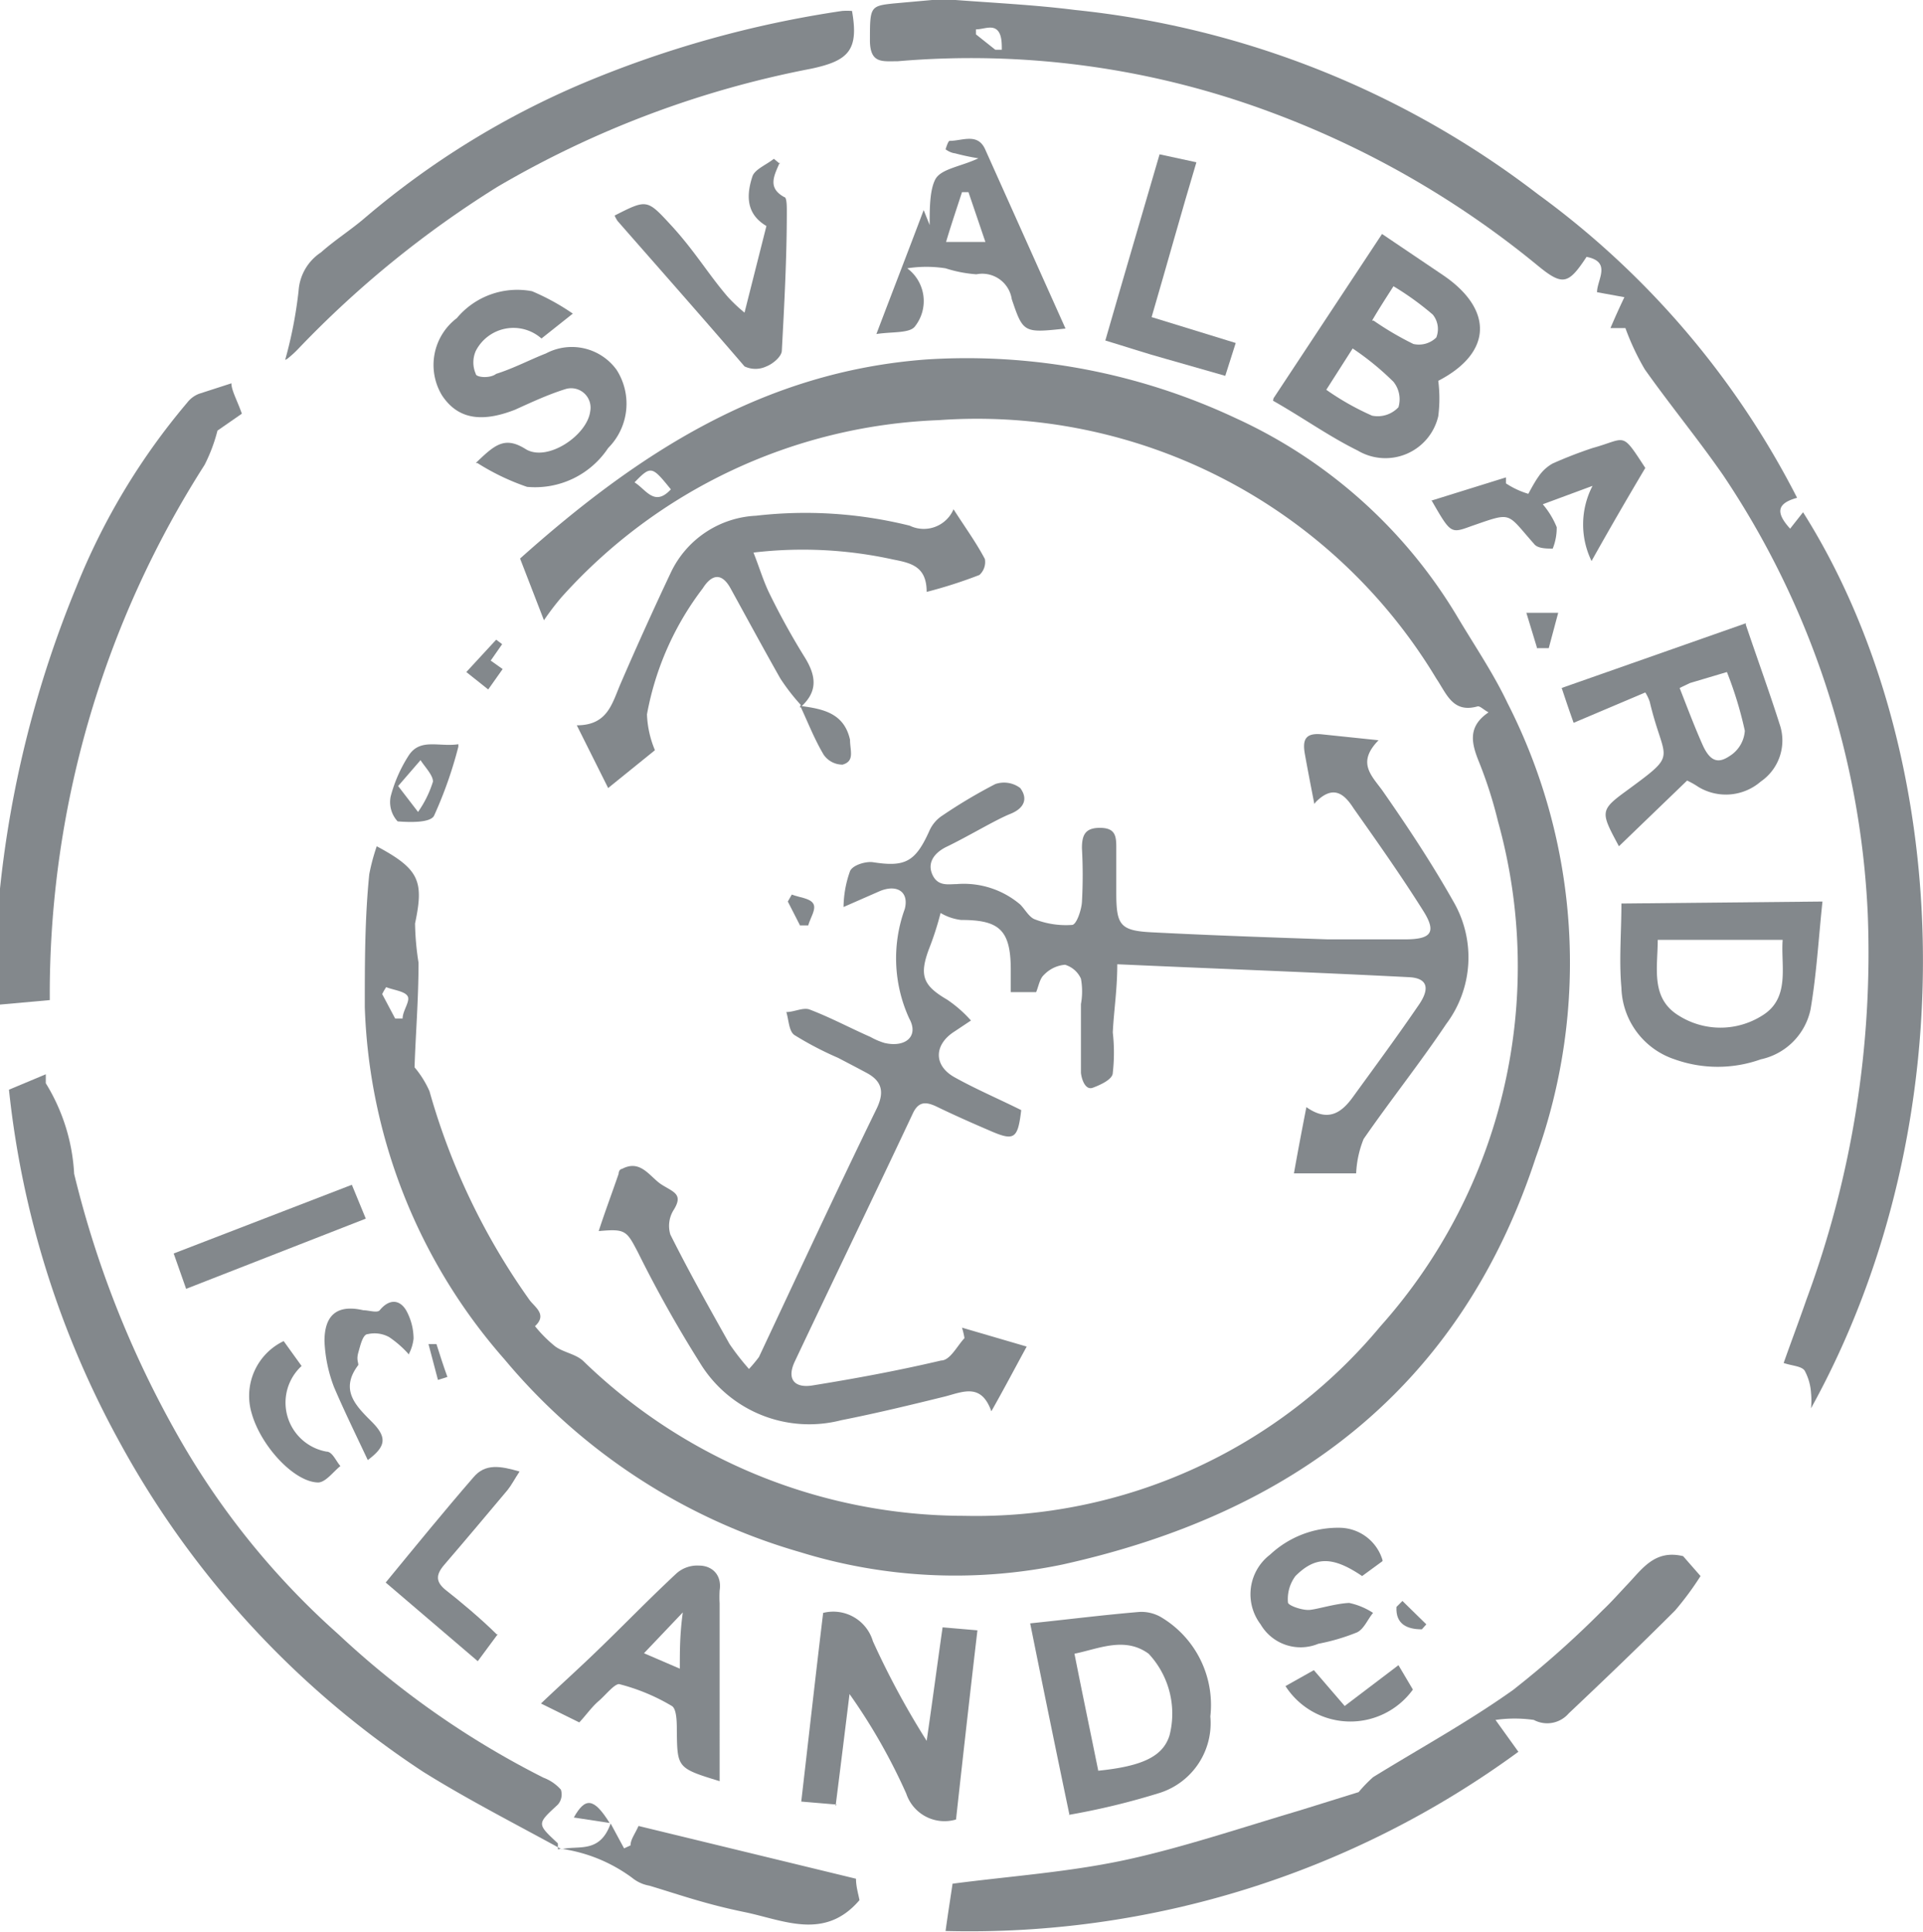 <svg xmlns="http://www.w3.org/2000/svg" viewBox="0 0 38.64 38.81"><defs><style>.cls-1{fill:#83888c;}</style></defs><title>Tavola disegno 77</title><g id="brand"><path class="cls-1" d="M20,1l.13,0c0-.14,0-.33-.11-.41s-.27,0-.41,0v.1L20,1M19.2,0c.8.06,1.61.1,2.4.2a18.35,18.35,0,0,1,9.3,3.7A17.24,17.24,0,0,1,36.11,10c-.4.11-.44.29-.14.62l.26-.33c3,4.75,3.36,12.21.16,18a1.58,1.58,0,0,0,0-.31,1.08,1.08,0,0,0-.13-.45c-.07-.09-.24-.09-.42-.15.13-.37.3-.82.46-1.28a20.05,20.05,0,0,0,1.23-7.74,17.19,17.19,0,0,0-2.91-8.82c-.5-.72-1.06-1.4-1.57-2.12a5,5,0,0,1-.39-.83h-.3c.09-.21.17-.39.28-.62l-.55-.1c0-.25.3-.61-.21-.71-.37.56-.48.59-1,.16a18.66,18.66,0,0,0-5.41-3.09,17.23,17.23,0,0,0-7.43-1c-.31,0-.55.05-.56-.4,0-.69,0-.71.47-.76l1-.09Z"/><path class="cls-1" d="M7.76,19.83a1,1,0,0,0-.08.14l.26.49h.15c0-.16.16-.35.1-.45s-.28-.12-.43-.18m5.72-10c-.38-.47-.4-.48-.73-.14.23.14.4.5.73.14M7.57,17c.86.46.95.7.77,1.55a5.51,5.51,0,0,0,.07.79c0,.73-.06,1.46-.08,2.1a2,2,0,0,1,.3.48,13.55,13.55,0,0,0,2,4.18c.1.15.38.3.12.54a2.65,2.65,0,0,0,.41.41c.17.12.41.15.56.29a11,11,0,0,0,7.65,3.11,10.57,10.57,0,0,0,8.37-3.81A10.85,10.85,0,0,0,30.1,16.5a8.65,8.65,0,0,0-.38-1.19c-.15-.37-.24-.71.19-1-.11-.06-.17-.13-.22-.12-.5.14-.62-.25-.83-.56a10.77,10.77,0,0,0-10-5.19A10.71,10.71,0,0,0,11.28,12a5.26,5.26,0,0,0-.35.46l-.48-1.24c2.34-2.09,4.87-3.76,8.18-4a12.72,12.72,0,0,1,6.2,1.18,10.05,10.05,0,0,1,4.46,4c.34.57.72,1.13,1,1.72a11.48,11.48,0,0,1,.57,9.13c-1.52,4.64-4.9,7.16-9.52,8.18a10.55,10.55,0,0,1-5.26-.25,12.09,12.09,0,0,1-5.94-3.87,11.27,11.27,0,0,1-2.81-7.08c0-.89,0-1.78.09-2.67A4.09,4.09,0,0,1,7.57,17"/><path class="cls-1" d="M26.41,16.15c-.08-.41-.14-.72-.19-1s0-.43.33-.4l1.15.12c-.43.44-.16.69.07,1,.51.73,1,1.47,1.44,2.25a2.23,2.23,0,0,1-.15,2.45c-.53.79-1.12,1.53-1.66,2.31a2.08,2.08,0,0,0-.15.69H26c.08-.45.16-.87.25-1.33.44.31.71.11.94-.21.45-.62.9-1.23,1.33-1.86.22-.33.15-.52-.2-.54-1.94-.1-3.88-.17-5.87-.26,0,.52-.07.94-.09,1.37a3.61,3.61,0,0,1,0,.81c0,.13-.24.24-.4.3s-.23-.19-.24-.3c0-.46,0-.92,0-1.38a1.42,1.42,0,0,0,0-.51.51.51,0,0,0-.32-.28.66.66,0,0,0-.42.2c-.09.08-.11.23-.16.35h-.51v-.45c0-.81-.24-1-1-1a1.05,1.05,0,0,1-.41-.14,6.18,6.18,0,0,1-.24.74c-.19.52-.11.72.37,1a2.53,2.53,0,0,1,.48.42l-.33.22c-.41.26-.43.68,0,.92s.9.44,1.34.66c-.07.59-.14.63-.66.4-.35-.15-.71-.31-1.06-.48-.2-.09-.34-.09-.45.13-.79,1.68-1.6,3.35-2.38,5-.17.36,0,.54.36.48.87-.14,1.73-.3,2.58-.5.18,0,.32-.29.47-.45a1.6,1.6,0,0,0-.05-.21l1.3.38c-.24.44-.45.84-.71,1.3-.2-.56-.55-.4-.92-.3-.69.17-1.39.34-2.1.48a2.57,2.57,0,0,1-2.84-1.16,25,25,0,0,1-1.24-2.21c-.23-.44-.25-.48-.79-.43.13-.4.27-.77.4-1.15,0,0,0-.09.07-.1.38-.2.56.17.8.32s.43.19.24.5a.6.6,0,0,0-.07.5c.37.74.78,1.47,1.19,2.2a4.93,4.93,0,0,0,.39.5,3,3,0,0,0,.2-.24c.79-1.68,1.57-3.36,2.37-5,.16-.34.09-.55-.21-.71s-.38-.2-.57-.3a6.67,6.67,0,0,1-.88-.46c-.11-.08-.11-.3-.16-.46.16,0,.34-.1.47-.05.42.16.81.37,1.22.55a1.39,1.39,0,0,0,.28.12c.42.1.7-.13.5-.49a2.9,2.9,0,0,1-.09-2.2c.09-.35-.16-.5-.5-.36l-.73.32a2.2,2.2,0,0,1,.13-.72c.05-.12.31-.2.46-.18.64.1.85,0,1.13-.62a.71.71,0,0,1,.27-.32A10.37,10.37,0,0,1,20,15.75a.54.54,0,0,1,.5.08c.15.2.1.4-.2.52s-.86.46-1.3.67c-.25.13-.37.33-.26.56s.32.18.48.18a1.75,1.75,0,0,1,1.28.41c.1.1.18.26.3.3a1.73,1.73,0,0,0,.74.11c.09,0,.19-.3.2-.46a9.73,9.73,0,0,0,0-1.08c0-.26.06-.41.36-.41s.33.15.33.38,0,.61,0,.91c0,.67.07.78.75.81,1.17.06,2.33.1,3.5.14l1.55,0c.53,0,.64-.14.37-.57-.44-.7-.92-1.38-1.4-2.06-.18-.28-.4-.49-.76-.13"/><path class="cls-1" d="M11.27,37.14c-.93-.51-1.89-1-2.77-1.55A18.53,18.53,0,0,1,2.42,29,18.76,18.76,0,0,1,.18,21.89l.74-.31s0,.13,0,.18a3.85,3.85,0,0,1,.57,1.82,20.34,20.34,0,0,0,2,5.11A15.66,15.66,0,0,0,6.8,32.83a17.64,17.64,0,0,0,4.12,2.88.88.88,0,0,1,.35.24.31.31,0,0,1-.06.3c-.42.39-.43.38,0,.78,0,0,0,.08,0,.12Z"/><path class="cls-1" d="M27.3,36a2.81,2.81,0,0,1,.29-.3c.94-.58,1.91-1.11,2.81-1.75a19.42,19.42,0,0,0,1.8-1.6c.17-.16.32-.33.48-.5.31-.32.56-.73,1.14-.59l.35.4a6.11,6.11,0,0,1-.51.69c-.7.7-1.42,1.39-2.14,2.07a.57.57,0,0,1-.7.13,2.72,2.72,0,0,0-.77,0l.46.64A18.67,18.67,0,0,1,19,38.79c.05-.37.1-.67.14-.95,1.14-.15,2.31-.23,3.44-.47s2.35-.65,3.53-1L27.3,36"/><path class="cls-1" d="M1,20.09l-1,.09c0-.75,0-1.54,0-2.33A21.83,21.83,0,0,1,1.53,11.8,13.48,13.48,0,0,1,3.76,8.09.55.55,0,0,1,4,7.91l.65-.21c0,.14.11.33.21.61l-.49.34a3.3,3.3,0,0,1-.26.69A19.74,19.74,0,0,0,1,19.88v.21"/><path class="cls-1" d="M5.73,7.23A8.65,8.65,0,0,0,6,5.84a1,1,0,0,1,.45-.77c.28-.25.6-.45.89-.7a16.92,16.92,0,0,1,4.38-2.7A21.54,21.54,0,0,1,16.92.22a1.33,1.33,0,0,1,.2,0c.14.79-.07,1-.82,1.16A19.87,19.87,0,0,0,10,3.75,20.53,20.53,0,0,0,6,7a2.09,2.09,0,0,1-.23.21"/><path class="cls-1" d="M16.09,14.16a4.17,4.17,0,0,1-.41-.53c-.34-.6-.67-1.21-1-1.81-.17-.31-.37-.3-.56,0A5.92,5.92,0,0,0,13,14.35a2.05,2.05,0,0,0,.16.72l-.94.76-.63-1.26c.63,0,.71-.45.89-.86.32-.74.66-1.49,1-2.21a2,2,0,0,1,1.71-1.14,8.68,8.68,0,0,1,3.09.2.65.65,0,0,0,.88-.33c.23.36.45.66.63,1a.35.35,0,0,1-.11.32,9.42,9.42,0,0,1-1.06.34c0-.51-.31-.58-.67-.65a8.44,8.44,0,0,0-2.81-.14c.12.3.2.58.33.84a14.43,14.43,0,0,0,.71,1.28c.23.38.25.69-.11,1Z"/><path class="cls-1" d="M27.6,6.44a6.15,6.15,0,0,0,.8.47.5.5,0,0,0,.46-.13.46.46,0,0,0-.07-.46A5.79,5.79,0,0,0,28,5.75c-.16.25-.29.45-.43.69M27.18,7l-.53.83a5.35,5.35,0,0,0,.92.52.57.57,0,0,0,.53-.17A.56.56,0,0,0,28,7.67,5.57,5.57,0,0,0,27.18,7M25.59,8,27.77,4.7,29,5.53c1,.68,1,1.55-.1,2.12a2.8,2.8,0,0,1,0,.71,1.09,1.09,0,0,1-1.62.69c-.57-.28-1.1-.66-1.7-1"/><path class="cls-1" d="M16.81,36.25l-.71-.06c.15-1.29.29-2.55.44-3.79a.83.83,0,0,1,1,.57,16.52,16.52,0,0,0,1.08,2c.11-.75.21-1.51.32-2.28l.7.06c-.15,1.28-.29,2.53-.43,3.8a.81.81,0,0,1-1-.52,11.71,11.71,0,0,0-1.14-2c-.09.73-.18,1.46-.28,2.25"/><path class="cls-1" d="M33.31,18.88c0,.56-.15,1.17.42,1.52a1.57,1.57,0,0,0,1.68,0c.57-.35.37-1,.41-1.52Zm3.31-.77c-.08.76-.12,1.47-.24,2.17a1.3,1.3,0,0,1-1,1,2.57,2.57,0,0,1-1.73,0,1.56,1.56,0,0,1-1.07-1.44c-.05-.55,0-1.11,0-1.69Z"/><path class="cls-1" d="M33.75,13.82c.16.41.3.78.46,1.14s.33.37.54.23a.65.65,0,0,0,.31-.51,7.59,7.59,0,0,0-.36-1.18l-.74.22-.21.1m1.33-1.27c.24.71.48,1.37.68,2a1,1,0,0,1-.38,1.15,1.07,1.07,0,0,1-1.25.11,1.71,1.71,0,0,0-.23-.13L32.53,17c-.37-.69-.39-.72.16-1.12,1.06-.78.75-.55.46-1.78a.85.85,0,0,0-.09-.19l-1.44.61c-.09-.25-.16-.46-.24-.7l3.7-1.3"/><path class="cls-1" d="M22.07,35.57c.89-.09,1.3-.29,1.43-.71a1.76,1.76,0,0,0-.42-1.64c-.48-.35-1-.1-1.49,0,.16.81.32,1.57.48,2.36m-.58.88c-.27-1.29-.52-2.51-.79-3.85.77-.08,1.48-.17,2.2-.23a.79.79,0,0,1,.42.1,2.05,2.05,0,0,1,1,2,1.47,1.47,0,0,1-1,1.53,14.46,14.46,0,0,1-1.86.45"/><path class="cls-1" d="M9.56,9.3c.37-.35.57-.55,1-.28s1.24-.27,1.3-.76a.39.39,0,0,0-.51-.44c-.35.11-.69.27-1,.41-.69.27-1.16.18-1.47-.29a1.18,1.18,0,0,1,.3-1.55,1.58,1.58,0,0,1,1.51-.54,4.57,4.57,0,0,1,.82.45l-.63.5a.85.85,0,0,0-1.32.25.57.57,0,0,0,0,.46c0,.07.28.1.41,0,.35-.11.69-.29,1-.41a1.11,1.11,0,0,1,1.42.33A1.26,1.26,0,0,1,12.22,9a1.76,1.76,0,0,1-1.63.78,4.69,4.69,0,0,1-1-.48"/><path class="cls-1" d="M13.66,33.52c0-.37,0-.69.06-1.13l-.78.82.72.31m.8,2.26c-.85-.26-.85-.27-.86-1,0-.17,0-.45-.1-.51a4,4,0,0,0-1.06-.44c-.1,0-.27.22-.41.34s-.25.28-.39.43l-.77-.38c.41-.39.79-.73,1.15-1.08.53-.51,1-1,1.58-1.54a.63.63,0,0,1,.45-.15c.25,0,.46.18.41.5a2.25,2.25,0,0,0,0,.26Z"/><path class="cls-1" d="M19.46,3.86h-.13c-.1.31-.21.63-.32,1h.79l-.34-1M21.41,6.6c-.84.09-.85.09-1.08-.59a.6.6,0,0,0-.71-.5A2.63,2.63,0,0,1,19,5.39a2.5,2.5,0,0,0-.77,0,.82.82,0,0,1,.16,1.16c-.1.15-.46.11-.78.16.33-.87.63-1.64.95-2.49l.12.3c0-.32,0-.69.11-.91s.51-.26.87-.43a4.56,4.56,0,0,1-.47-.1C19.09,3.07,19,3,19,3s.05-.17.08-.17c.26,0,.57-.17.72.18L21.41,6.6"/><path class="cls-1" d="M11.27,37.15c.34-.09.78.1,1-.52l.27.5.13-.06c0-.12.09-.23.16-.39l4.37,1.06c0,.16.05.32.07.43-.7.82-1.53.4-2.31.24s-1.28-.34-1.91-.53a.75.75,0,0,1-.35-.16,3.14,3.14,0,0,0-1.41-.58h0"/><path class="cls-1" d="M15.67,3.26c-.11.26-.26.51.09.7.05,0,.05.19.05.28,0,.94-.05,1.87-.1,2.8,0,.12-.18.27-.31.32a.51.51,0,0,1-.44,0c-.86-1-1.7-1.95-2.55-2.92a.6.6,0,0,1-.06-.11C13,4,13,4,13.48,4.52s.76,1,1.15,1.45a3.19,3.19,0,0,0,.33.31l.44-1.74c-.32-.19-.45-.49-.28-1,.05-.14.28-.23.43-.35l.12.1"/><path class="cls-1" d="M28.75,10.06l1.51-.47,0,.12a1.67,1.67,0,0,0,.45.21s.12-.23.2-.34a.83.83,0,0,1,.29-.27A8.63,8.63,0,0,1,32,9c.69-.19.57-.35,1.06.4-.35.59-.7,1.19-1.08,1.87A1.68,1.68,0,0,1,32,9.76l-1,.37a1.67,1.67,0,0,1,.28.46,1.12,1.12,0,0,1-.08.43c-.13,0-.31,0-.38-.1-.56-.63-.42-.64-1.26-.35-.41.15-.41.15-.79-.51"/><path class="cls-1" d="M24.83,6.89l-.21.66-1.19-.34c-.4-.11-.79-.24-1.22-.37.36-1.25.72-2.47,1.09-3.74l.74.16c-.3,1-.59,2.05-.9,3.11l1.69.52"/><path class="cls-1" d="M27.78,31.36l-.41.3c-.59-.4-.94-.4-1.34,0a.77.77,0,0,0-.15.53c0,.06.28.16.43.15s.53-.13.8-.14a1.4,1.4,0,0,1,.48.2c-.11.13-.18.32-.32.39a4.12,4.12,0,0,1-.78.23.93.93,0,0,1-1.16-.39,1,1,0,0,1,.19-1.4,2,2,0,0,1,1.41-.54.91.91,0,0,1,.85.65"/><path class="cls-1" d="M10,32.83l-.4.54L7.75,31.79c.6-.73,1.17-1.43,1.76-2.11.24-.29.55-.23.93-.12-.1.15-.16.27-.24.37-.42.5-.84,1-1.27,1.5-.19.22-.17.36.05.53s.69.56,1,.87"/><path class="cls-1" d="M7.35,24.48,3.74,25.89l-.25-.71L7.07,23.8l.28.68"/><path class="cls-1" d="M5.7,26.94l.36.5a1,1,0,0,0,.5,1.72c.12,0,.19.19.28.29-.14.11-.29.32-.44.33-.48,0-1.15-.72-1.34-1.38a1.22,1.22,0,0,1,.64-1.46"/><path class="cls-1" d="M8.2,27.19a2.11,2.11,0,0,0-.38-.33.61.61,0,0,0-.43-.06c-.1,0-.15.23-.19.37s0,.19,0,.25c-.38.5-.05.82.27,1.14s.28.5-.08.77c-.23-.49-.48-1-.68-1.47a2.9,2.9,0,0,1-.19-.92c0-.53.26-.74.78-.62.11,0,.28.06.33,0,.18-.22.39-.23.53,0a1.18,1.18,0,0,1,.15.57.87.87,0,0,1-.1.32"/><path class="cls-1" d="M25.83,33.87l.57-.32.62.72,1.08-.82.29.49a1.55,1.55,0,0,1-2.56-.07"/><path class="cls-1" d="M8,15.79l.4.52a2.16,2.16,0,0,0,.3-.61c0-.13-.16-.29-.25-.43L8,15.79M9.21,15a8.31,8.31,0,0,1-.49,1.39c-.08.14-.48.13-.73.11A.57.57,0,0,1,7.85,16a2.85,2.85,0,0,1,.36-.82c.23-.36.61-.17,1-.23"/><path class="cls-1" d="M16.08,14.18c.45.06.88.14,1,.68,0,.22.1.43-.15.5a.46.46,0,0,1-.38-.2c-.19-.32-.32-.66-.48-1v0"/><path class="cls-1" d="M30.88,13l-.21-.69.64,0-.19.71-.24,0"/><path class="cls-1" d="M9.86,13.27l.24.17-.29.41-.44-.35.6-.65.12.09-.23.33"/><path class="cls-1" d="M16.07,18.58l-.24-.47.08-.14c.15.06.36.07.43.18s-.06.29-.1.44h-.17"/><path class="cls-1" d="M28.57,32.73c-.29,0-.53-.1-.51-.45l.12-.12.48.47-.09.1"/><path class="cls-1" d="M8.77,27c.07.22.14.44.22.66l-.19.06L8.61,27,8.77,27"/><path class="cls-1" d="M12.25,36.62l-.72-.11c.23-.41.4-.4.72.11"/></g></svg>